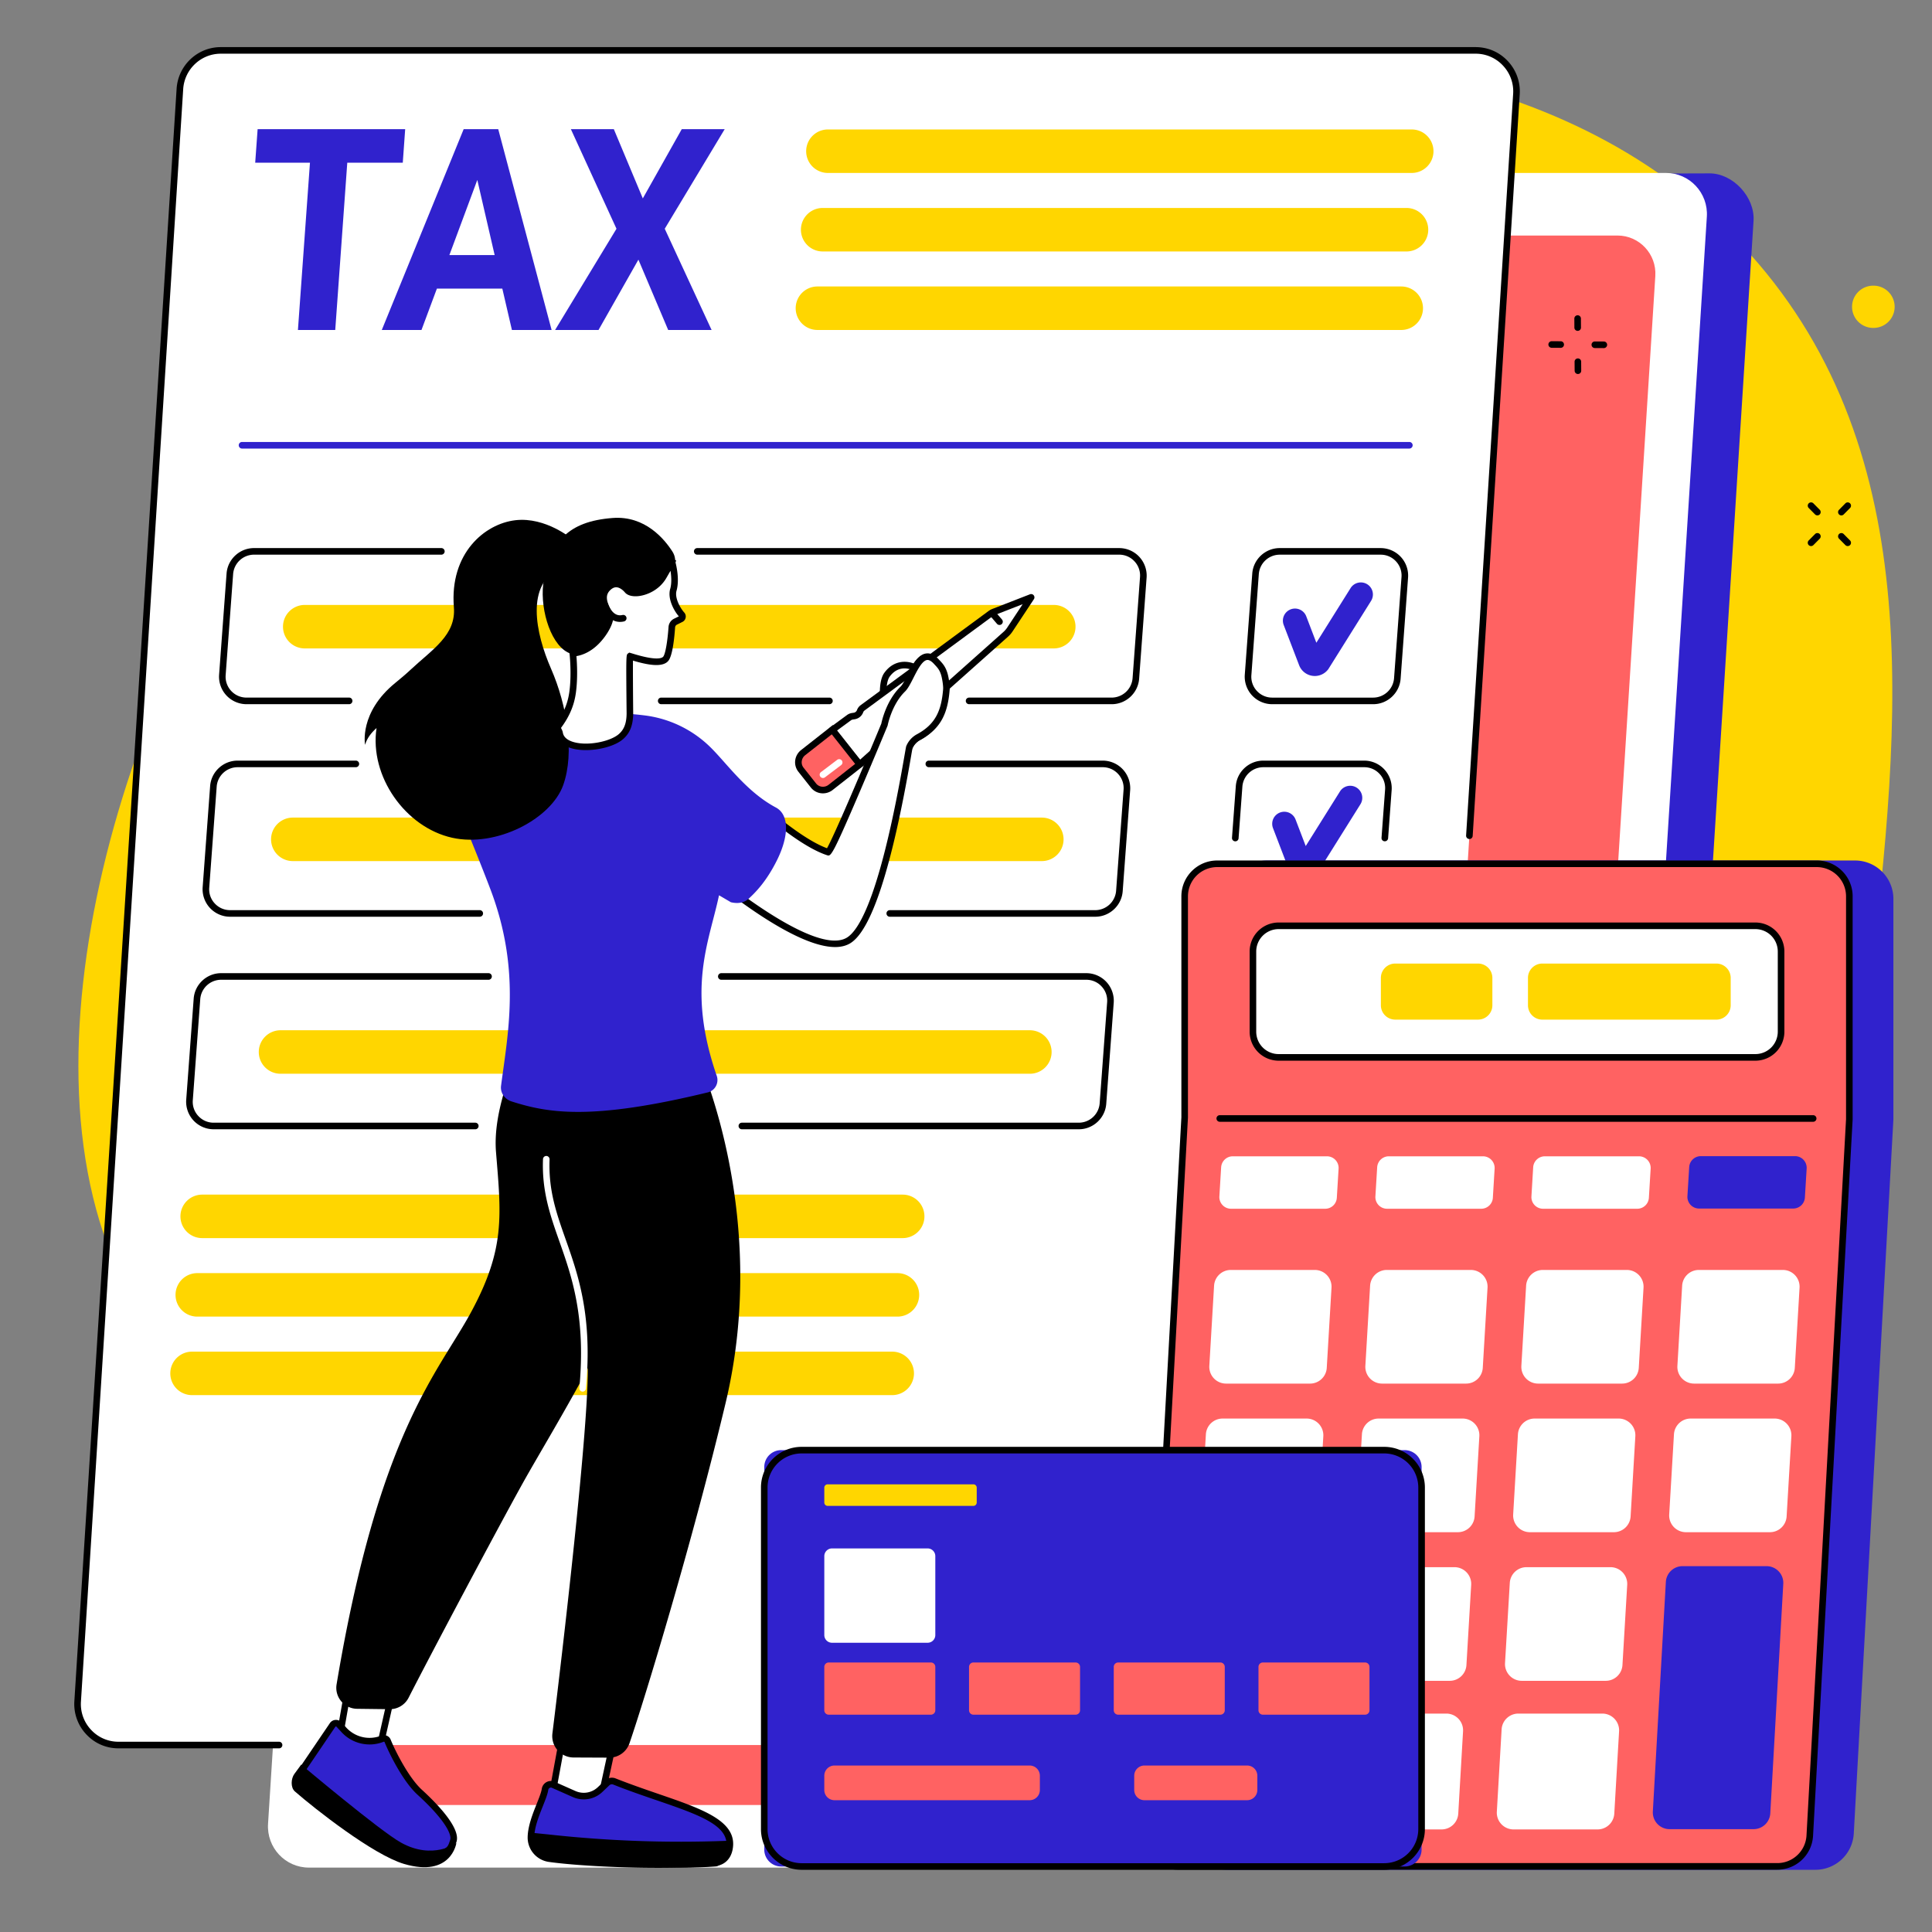 <svg xmlns="http://www.w3.org/2000/svg" width="500" viewBox="0 0 375 375" height="500" version="1.0"><rect x="0" y="0" width="375" height="375" fill="#808080" stroke="none"/><defs><clipPath id="a"><path d="M15 9.14h280V339H15Zm0 0"/></clipPath><clipPath id="b"><path d="M14 9.14h281V340H14Zm0 0"/></clipPath></defs><path fill="#ffd600" d="M223.645 10.012c-11.442-.016-115.848 1.57-172.899 87.36C20.38 143.031 0 217.702 29.77 258.39c8.789 12.015 13.398 9.37 60.386 37.808 64.5 39.04 64.2 49.09 90.899 58.02 34.761 11.629 86.12 11.605 124.593-16.946 43.653-32.402 50.106-86.238 56.57-140.164 6.348-52.918 12.774-106.535-20.976-146.023-34.988-40.941-91.226-41.031-117.597-41.074"/><path fill="#3022cd" d="m311.46 362.434-241.065-.774c-4.563 0-8.18-3.87-7.887-8.445l19.75-311.38c.265-4.179 3.715-7.437 7.887-7.437l241.68-.746c4.562 0 8.823 4.621 8.538 9.196l-19.75 311.379c-.265 4.18-4.984 8.207-9.152 8.207"/><path fill="#fff" d="M303.52 362.5H59.957c-4.586 0-8.223-3.89-7.93-8.492L71.88 41.047c.266-4.203 3.738-7.477 7.926-7.477h243.562c4.59 0 8.223 3.895 7.93 8.492l-19.852 312.961c-.265 4.204-3.734 7.477-7.925 7.477"/><path fill="#ff6262" d="M295.566 350.355H69.988c-4.246 0-7.613-3.601-7.343-7.863L81.03 52.641c.246-3.895 3.461-6.926 7.34-6.926h225.582c4.25 0 7.613 3.605 7.344 7.863L302.91 343.434c-.246 3.894-3.46 6.921-7.344 6.921"/><g clip-path="url(#a)"><path fill="#fff" d="M266.563 338.71H22.995c-4.582 0-8.215-3.89-7.926-8.491L34.922 17.258c.266-4.203 3.734-7.477 7.926-7.477H286.41c4.59 0 8.223 3.895 7.93 8.492l-19.852 312.961c-.265 4.207-3.734 7.477-7.925 7.477"/></g><g clip-path="url(#b)"><path d="M54.164 339.352H23c-2.39 0-4.61-.961-6.246-2.707a8.57 8.57 0 0 1-2.32-6.465L34.28 17.219c.29-4.528 4.051-8.074 8.567-8.074H286.41c2.39 0 4.61.96 6.25 2.707a8.578 8.578 0 0 1 2.317 6.46l-9.13 143.942a.637.637 0 0 1-.679.598.644.644 0 0 1-.598-.68l9.13-143.938a7.278 7.278 0 0 0-1.977-5.507 7.21 7.21 0 0 0-5.313-2.305H42.848c-3.844 0-7.043 3.02-7.29 6.875L15.712 330.262a7.27 7.27 0 0 0 1.976 5.504A7.203 7.203 0 0 0 23 338.07h31.164a.64.64 0 0 1 0 1.282"/></g><path fill="#3022cd" d="M273.555 87.066H46.945a.641.641 0 0 1 0-1.28h226.61c.351 0 .64.288.64.64 0 .351-.289.64-.64.64"/><path d="M248.383 107.664a4.076 4.076 0 0 0-4.047 3.758l-1.445 19.625a4.019 4.019 0 0 0 1.07 3.062 4.026 4.026 0 0 0 2.976 1.297h19.598a4.08 4.08 0 0 0 4.05-3.761l1.446-19.625a4.027 4.027 0 0 0-1.074-3.063 4.008 4.008 0 0 0-2.973-1.293Zm18.152 29.02h-19.598a5.365 5.365 0 0 1-3.914-1.704 5.366 5.366 0 0 1-1.41-4.027l1.45-19.625c.203-2.773 2.542-4.945 5.32-4.945h19.601c1.477 0 2.903.625 3.91 1.707a5.341 5.341 0 0 1 1.41 4.023l-1.445 19.625c-.207 2.774-2.543 4.946-5.324 4.946"/><path fill="#3022cd" d="M255.2 131.21a3.257 3.257 0 0 1-3.07-2.168l-2.966-7.737a2.346 2.346 0 0 1 1.352-3.028 2.341 2.341 0 0 1 3.027 1.352l1.96 5.125 6.645-10.606a2.347 2.347 0 0 1 3.235-.742 2.34 2.34 0 0 1 .738 3.23l-8.312 13.274-.098.117a3.245 3.245 0 0 1-2.512 1.184M253.137 170.684a3.11 3.11 0 0 1-.602-.059 3.244 3.244 0 0 1-2.469-2.113l-2.964-7.739a2.344 2.344 0 1 1 4.378-1.675l1.961 5.12 6.645-10.6a2.343 2.343 0 1 1 3.973 2.487l-8.313 13.274-.098.117a3.26 3.26 0 0 1-2.511 1.188"/><path d="M239.77 163.305c-.016 0-.032-.004-.047-.004a.644.644 0 0 1-.594-.684l.742-10.035c.203-2.773 2.543-4.945 5.324-4.945h19.602a5.344 5.344 0 0 1 5.32 5.73l-.687 9.336a.638.638 0 0 1-.684.59.63.63 0 0 1-.594-.68l.692-9.343a4.008 4.008 0 0 0-1.074-3.06 4.024 4.024 0 0 0-2.973-1.296h-19.602a4.08 4.08 0 0 0-4.05 3.762l-.739 10.039a.639.639 0 0 1-.636.59"/><path fill="#ffd600" d="M277.21 44.89a4.223 4.223 0 0 1-4.214 3.919H159.68a4.224 4.224 0 0 1-4.211-4.524c.16-2.21 2-3.918 4.21-3.918h113.317a4.222 4.222 0 0 1 4.215 4.524M276.191 60.133a4.216 4.216 0 0 1-4.21 3.914H158.663a4.22 4.22 0 1 1 0-8.442H271.98a4.222 4.222 0 0 1 4.211 4.528M278.227 29.652a4.226 4.226 0 0 1-4.215 3.918H160.695a4.216 4.216 0 0 1-4.207-4.523 4.219 4.219 0 0 1 4.207-3.918h113.317a4.224 4.224 0 0 1 4.215 4.523M179.422 236.395a4.223 4.223 0 0 1-4.211 3.921H39.309a4.221 4.221 0 1 1 0-8.441H175.21a4.22 4.22 0 0 1 4.21 4.52M178.402 251.633a4.217 4.217 0 0 1-4.207 3.922H38.293a4.22 4.22 0 0 1-4.211-4.524 4.22 4.22 0 0 1 4.211-3.918h135.902a4.215 4.215 0 0 1 4.207 4.52M177.39 266.875a4.225 4.225 0 0 1-4.21 3.918H37.277a4.22 4.22 0 0 1-4.21-4.523 4.22 4.22 0 0 1 4.21-3.918H173.18a4.221 4.221 0 0 1 4.21 4.523"/><path d="M215.781 136.684h-27.68a.639.639 0 0 1-.64-.641c0-.356.285-.64.64-.64h27.68a4.082 4.082 0 0 0 4.051-3.758l1.445-19.63a4.018 4.018 0 0 0-1.074-3.058 4.018 4.018 0 0 0-2.973-1.297h-81.894a.638.638 0 0 1 0-1.277h81.894c1.477 0 2.903.617 3.91 1.703a5.363 5.363 0 0 1 1.415 4.027l-1.45 19.625c-.203 2.774-2.542 4.946-5.324 4.946M160.992 136.684h-32.648a.641.641 0 0 1-.64-.641.64.64 0 0 1 .64-.637h32.648a.64.64 0 0 1 .64.637c0 .355-.288.64-.64.64M67.77 136.684H47.852a5.369 5.369 0 0 1-3.914-1.707 5.357 5.357 0 0 1-1.41-4.024l1.449-19.629c.203-2.77 2.543-4.941 5.32-4.941h36.371a.638.638 0 1 1 0 1.277H49.297a4.076 4.076 0 0 0-4.047 3.762l-1.45 19.625a4.047 4.047 0 0 0 1.075 3.062 4.037 4.037 0 0 0 2.977 1.293H67.77c.351 0 .636.286.636.641 0 .355-.285.64-.636.64"/><path fill="#ffd600" d="M208.746 121.941a4.222 4.222 0 0 1-4.21 3.918H59.155a4.224 4.224 0 0 1-4.215-4.523c.16-2.211 2-3.918 4.215-3.918h145.38a4.22 4.22 0 0 1 4.21 4.523"/><path d="M212.59 177.938h-39.887a.638.638 0 0 1 0-1.277h39.887a4.076 4.076 0 0 0 4.047-3.763l1.449-19.625a4.027 4.027 0 0 0-1.074-3.062 4.018 4.018 0 0 0-2.973-1.297h-33.75a.64.64 0 0 1-.64-.637c0-.355.288-.64.64-.64h33.75c1.477 0 2.902.62 3.91 1.707a5.375 5.375 0 0 1 1.414 4.023l-1.449 19.625c-.207 2.774-2.543 4.946-5.324 4.946M93.121 177.938h-48.46a5.35 5.35 0 0 1-3.911-1.704 5.353 5.353 0 0 1-1.414-4.027l1.45-19.625c.202-2.773 2.542-4.945 5.323-4.945H69.07c.352 0 .64.285.64.64a.64.64 0 0 1-.64.637H46.11a4.077 4.077 0 0 0-4.051 3.762L40.613 172.3a4.005 4.005 0 0 0 1.07 3.058c.778.84 1.837 1.301 2.977 1.301h48.461a.638.638 0 0 1 0 1.278"/><path fill="#ffd600" d="M206.426 163.219a4.22 4.22 0 0 1-4.211 3.918H56.835a4.221 4.221 0 1 1 0-8.442h145.38a4.22 4.22 0 0 1 4.21 4.524"/><path d="M209.398 219.191h-65.402a.638.638 0 1 1 0-1.277h65.402a4.076 4.076 0 0 0 4.047-3.762l1.45-19.625a4.013 4.013 0 0 0-1.075-3.058 4.003 4.003 0 0 0-2.972-1.297h-70.864a.641.641 0 0 1 0-1.281h70.864c1.476 0 2.902.62 3.91 1.707a5.375 5.375 0 0 1 1.414 4.023l-1.45 19.625c-.206 2.774-2.542 4.945-5.324 4.945M92.254 219.191H41.469a5.35 5.35 0 0 1-3.91-1.703 5.353 5.353 0 0 1-1.414-4.027l1.449-19.625c.203-2.774 2.543-4.945 5.324-4.945h51.941a.641.641 0 0 1 0 1.28H42.918a4.074 4.074 0 0 0-4.05 3.759l-1.446 19.625a4.007 4.007 0 0 0 1.074 3.062 4.011 4.011 0 0 0 2.973 1.297h50.785a.638.638 0 0 1 0 1.277"/><path fill="#ffd600" d="M204.105 204.496a4.216 4.216 0 0 1-4.207 3.918H54.516a4.221 4.221 0 1 1 0-8.441h145.382a4.218 4.218 0 0 1 4.207 4.523"/><path fill="#3022cd" d="m140.66 25.074-11.633 19.328 9.094 19.649h-8.426l-5.78-13.653-7.743 13.653h-8.43l11.918-19.649-8.851-19.328h8.336l5.625 13.438 7.558-13.438h8.332M87.223 49.512h8.789l-3.367-14.586Zm9.484-24.438 10.36 38.977h-7.704L97.5 56.02H84.8l-2.991 8.03h-7.704l15.891-38.976h6.711M78.645 25.074l-.465 6.504H67.406L65.07 64.051h-7.242l2.336-32.473H49.535l.469-6.504h28.64M360.047 167.02H245.953a7.457 7.457 0 0 0-7.457 7.46v42.329c0 .136-.008.277-.012.414l-7.636 137.832a7.457 7.457 0 0 0 7.445 7.87h114.074a7.46 7.46 0 0 0 7.45-7.046l7.68-138.426c.007-.137.01-.273.01-.414V174.48a7.46 7.46 0 0 0-7.46-7.46"/><path fill="#ff6262" d="M352.645 167.656H236.262a6.317 6.317 0 0 0-6.317 6.32v42.926l-7.644 138.7a6.32 6.32 0 0 0 6.308 6.664h116.368a6.306 6.306 0 0 0 6.3-5.965l7.684-139.024v-43.3a6.317 6.317 0 0 0-6.316-6.32"/><path d="M236.258 168.3a5.682 5.682 0 0 0-5.676 5.673v42.933l-7.64 138.73a5.63 5.63 0 0 0 1.542 4.216 5.628 5.628 0 0 0 4.125 1.773h116.364c3.015 0 5.5-2.355 5.668-5.363l7.675-139.02v-43.27a5.68 5.68 0 0 0-5.675-5.671Zm108.715 194.606H228.609a6.902 6.902 0 0 1-5.054-2.176 6.901 6.901 0 0 1-1.89-5.164l7.64-138.695v-42.898c0-3.832 3.117-6.953 6.953-6.953H352.64c3.836 0 6.957 3.12 6.957 6.953v43.304l-7.684 139.055a6.954 6.954 0 0 1-6.941 6.574"/><path d="M351.957 217.738H236.734a.641.641 0 0 1 0-1.281h115.223a.641.641 0 0 1 0 1.281"/><path fill="#fff" d="M248.18 179.7h92.543a4.983 4.983 0 0 1 4.984 4.984v15.566a4.986 4.986 0 0 1-4.984 4.988H248.18a4.99 4.99 0 0 1-4.989-4.988v-15.566a4.986 4.986 0 0 1 4.989-4.985"/><path d="M248.18 180.34a4.35 4.35 0 0 0-4.348 4.344v15.566a4.351 4.351 0 0 0 4.348 4.348h92.539a4.351 4.351 0 0 0 4.347-4.348v-15.566a4.35 4.35 0 0 0-4.347-4.344Zm92.539 25.539h-92.54a5.63 5.63 0 0 1-5.624-5.629v-15.566a5.629 5.629 0 0 1 5.625-5.625h92.539a5.632 5.632 0 0 1 5.629 5.625v15.566a5.633 5.633 0 0 1-5.63 5.629"/><path fill="#ffd600" d="M299.363 187.027h33.778a2.784 2.784 0 0 1 2.785 2.786v5.312a2.787 2.787 0 0 1-2.785 2.785h-33.778a2.787 2.787 0 0 1-2.785-2.785v-5.313a2.784 2.784 0 0 1 2.785-2.785M270.813 187.027h16.07a2.784 2.784 0 0 1 2.785 2.786v5.312a2.783 2.783 0 0 1-2.785 2.781h-16.07a2.786 2.786 0 0 1-2.786-2.781v-5.313c0-1.539 1.25-2.785 2.786-2.785"/><path fill="#fff" d="m284.633 323.188.922-15.56a3.248 3.248 0 0 0-3.243-3.44h-16.304a3.245 3.245 0 0 0-3.242 3.054l-.926 15.559a3.252 3.252 0 0 0 3.246 3.445h16.305a3.249 3.249 0 0 0 3.242-3.058M314.918 323.188l.922-15.56a3.25 3.25 0 0 0-3.242-3.44h-16.309a3.242 3.242 0 0 0-3.238 3.054l-.926 15.559a3.252 3.252 0 0 0 3.246 3.445h16.305a3.251 3.251 0 0 0 3.242-3.058M283.047 352.031l.93-15.984a3.253 3.253 0 0 0-3.243-3.442h-16.308a3.25 3.25 0 0 0-3.242 3.063l-.93 15.984a3.25 3.25 0 0 0 3.242 3.438h16.305a3.25 3.25 0 0 0 3.246-3.059M313.332 352.031l.93-15.984a3.256 3.256 0 0 0-3.246-3.442H294.71a3.253 3.253 0 0 0-3.246 3.063l-.93 15.984a3.252 3.252 0 0 0 3.246 3.438h16.305a3.25 3.25 0 0 0 3.246-3.059M255.934 294.344l.921-15.563a3.248 3.248 0 0 0-3.242-3.441h-16.308a3.251 3.251 0 0 0-3.243 3.058l-.921 15.559a3.25 3.25 0 0 0 3.242 3.441h16.308c1.72 0 3.141-1.34 3.243-3.054M286.219 294.344l.922-15.563a3.25 3.25 0 0 0-3.243-3.441H267.59a3.249 3.249 0 0 0-3.242 3.058l-.922 15.559a3.248 3.248 0 0 0 3.242 3.441h16.305a3.249 3.249 0 0 0 3.246-3.054M316.5 294.344l.918-15.559a3.247 3.247 0 0 0-3.242-3.445H297.87a3.251 3.251 0 0 0-3.242 3.058l-.922 15.559a3.248 3.248 0 0 0 3.242 3.441h16.305a3.249 3.249 0 0 0 3.246-3.054M346.781 294.344l.922-15.559a3.25 3.25 0 0 0-3.242-3.445h-16.305a3.251 3.251 0 0 0-3.242 3.058l-.922 15.559a3.246 3.246 0 0 0 3.242 3.441h16.305c1.723 0 3.14-1.34 3.242-3.054M257.523 265.496l.922-15.558a3.251 3.251 0 0 0-3.246-3.442h-16.304a3.249 3.249 0 0 0-3.243 3.059l-.922 15.558a3.25 3.25 0 0 0 3.243 3.442h16.308c1.719 0 3.14-1.34 3.242-3.059M287.805 265.496l.925-15.558a3.25 3.25 0 0 0-3.242-3.442H269.18a3.248 3.248 0 0 0-3.243 3.055l-.921 15.562a3.25 3.25 0 0 0 3.242 3.442h16.305a3.243 3.243 0 0 0 3.242-3.059M318.086 265.496l.922-15.558a3.246 3.246 0 0 0-3.242-3.442H299.46a3.249 3.249 0 0 0-3.242 3.059l-.922 15.558a3.25 3.25 0 0 0 3.242 3.442h16.305a3.243 3.243 0 0 0 3.242-3.059M348.371 265.496l.922-15.558a3.248 3.248 0 0 0-3.242-3.442h-16.309a3.245 3.245 0 0 0-3.238 3.059l-.922 15.558a3.246 3.246 0 0 0 3.242 3.442h16.305a3.243 3.243 0 0 0 3.242-3.059M254.352 323.188l.921-15.56a3.251 3.251 0 0 0-3.246-3.44h-16.304a3.248 3.248 0 0 0-3.243 3.054l-.921 15.559a3.251 3.251 0 0 0 3.242 3.445h16.308a3.251 3.251 0 0 0 3.243-3.058M252.766 352.031l.93-15.984a3.256 3.256 0 0 0-3.247-3.442h-16.304a3.253 3.253 0 0 0-3.247 3.063l-.925 15.984a3.25 3.25 0 0 0 3.242 3.438h16.305a3.25 3.25 0 0 0 3.246-3.059"/><path fill="#3022cd" d="m343.613 351.973 2.52-44.551a3.25 3.25 0 0 0-3.242-3.434h-16.309a3.25 3.25 0 0 0-3.242 3.067l-2.524 44.55a3.251 3.251 0 0 0 3.247 3.434h16.304a3.253 3.253 0 0 0 3.246-3.066"/><path fill="#fff" d="m237.023 226.566-.343 5.649a2.265 2.265 0 0 0 2.261 2.402h18.278a2.26 2.26 0 0 0 2.258-2.125l.343-5.652a2.262 2.262 0 0 0-2.257-2.403h-18.278c-1.2 0-2.187.934-2.262 2.13M267.309 226.566l-.344 5.649a2.264 2.264 0 0 0 2.258 2.402H287.5c1.2 0 2.191-.93 2.262-2.125l.343-5.652a2.267 2.267 0 0 0-2.261-2.403h-18.278a2.263 2.263 0 0 0-2.257 2.13M297.59 226.563l-.34 5.652a2.26 2.26 0 0 0 2.258 2.402h18.277c1.2 0 2.188-.93 2.262-2.125l.344-5.652a2.267 2.267 0 0 0-2.262-2.403h-18.277a2.27 2.27 0 0 0-2.262 2.125"/><path fill="#3022cd" d="m327.871 226.531-.344 5.645a2.268 2.268 0 0 0 2.266 2.402h18.273a2.27 2.27 0 0 0 2.262-2.129l.344-5.644a2.264 2.264 0 0 0-2.262-2.399h-18.273c-1.203 0-2.192.93-2.266 2.125M272.645 362.285h-121.02a3.282 3.282 0 0 1-3.281-3.285v-74.242a3.285 3.285 0 0 1 3.281-3.29h121.02a3.288 3.288 0 0 1 3.285 3.29V359a3.285 3.285 0 0 1-3.285 3.285"/><path d="M155.602 282.11a6.63 6.63 0 0 0-6.622 6.62v66.297c0 3.653 2.973 6.618 6.622 6.618h113.07a6.62 6.62 0 0 0 6.617-6.618V288.73a6.623 6.623 0 0 0-6.617-6.62Zm113.07 80.816h-113.07c-4.36 0-7.899-3.543-7.899-7.899V288.73c0-4.355 3.54-7.898 7.899-7.898h113.07c4.355 0 7.898 3.543 7.898 7.898v66.297c0 4.356-3.543 7.899-7.898 7.899"/><path fill="#fff" d="M180.047 318.86h-18.55a1.5 1.5 0 0 1-1.5-1.497v-15.316a1.5 1.5 0 0 1 1.5-1.5h18.55c.828 0 1.496.672 1.496 1.5v15.316c0 .825-.668 1.496-1.496 1.496"/><path fill="#ff6262" d="M242.063 349.418h-19.926a1.985 1.985 0 0 1-1.985-1.984v-2.762c0-1.098.891-1.985 1.985-1.985h19.925c1.098 0 1.985.887 1.985 1.985v2.762a1.982 1.982 0 0 1-1.984 1.984M199.852 349.418H161.98a1.982 1.982 0 0 1-1.984-1.984v-2.762c0-1.098.887-1.985 1.984-1.985h37.872c1.097 0 1.984.887 1.984 1.985v2.762a1.982 1.982 0 0 1-1.984 1.984"/><path fill="#ffd600" d="M188.934 292.293h-28.286a.654.654 0 0 1-.652-.652v-2.883c0-.36.293-.653.652-.653h28.286a.65.65 0 0 1 .648.653v2.883a.65.65 0 0 1-.648.652"/><path fill="#ff6262" d="M180.688 332.82h-19.833a.856.856 0 0 1-.859-.855v-8.418a.86.86 0 0 1 .86-.86h19.832c.472 0 .855.387.855.86v8.418a.855.855 0 0 1-.856.855M208.777 332.82h-19.836a.852.852 0 0 1-.851-.855v-8.418c0-.473.379-.86.851-.86h19.836c.473 0 .86.387.86.86v8.418a.859.859 0 0 1-.86.855M236.871 332.82h-19.836a.855.855 0 0 1-.855-.855v-8.418c0-.473.382-.86.855-.86h19.836c.473 0 .856.387.856.86v8.418a.855.855 0 0 1-.856.855M264.96 332.82h-19.835a.855.855 0 0 1-.855-.855v-8.418c0-.473.382-.86.855-.86h19.836c.473 0 .855.387.855.86v8.418a.855.855 0 0 1-.855.855"/><path fill="#fff" d="m68.125 324.625-2.68 15.223 7.914.93 3.227-14.298-8.461-1.855"/><path d="m66.191 339.293 6.672.781 2.957-13.105-7.183-1.578Zm7.168 2.125c-.023 0-.05-.004-.074-.004l-7.914-.93a.641.641 0 0 1-.555-.746l2.676-15.226a.638.638 0 0 1 .77-.512l8.465 1.86a.639.639 0 0 1 .484.766l-3.227 14.292a.643.643 0 0 1-.625.5"/><path fill="#3022cd" d="M74.219 337.48a6.705 6.705 0 0 1-7.434-1.68l-.996-1.077a.787.787 0 0 0-1.23.09l-5.579 8.226c-1 1.344-.855 3.387.352 4.559 1.578 1.527 3.973 3.593 6.879 5.246 5.48 3.117 10.21 9.758 15.82 8.152 5.606-1.61 5.313-1.875 5.946-3.644.636-1.774-2.047-5.41-6.512-9.48-2.73-2.49-5.38-7.864-6.223-9.958a.784.784 0 0 0-1.023-.434"/><path d="M65.21 335.11h-.01a.16.16 0 0 0-.114.062l-5.578 8.223c-.836 1.128-.707 2.796.27 3.746 1.488 1.441 3.867 3.507 6.75 5.148 1.773 1.008 3.464 2.371 5.1 3.691 3.45 2.782 6.704 5.407 10.224 4.399 4.89-1.399 4.98-1.652 5.398-2.883.04-.113.082-.23.125-.363.375-1.043-1.063-3.973-6.344-8.785-2.949-2.692-5.664-8.407-6.379-10.196a.15.15 0 0 0-.195-.078c-2.812 1.133-6.086.39-8.144-1.84l-.993-1.078a.142.142 0 0 0-.11-.047Zm15.087 26.769c-3.39.004-6.473-2.488-9.473-4.906-1.594-1.286-3.246-2.614-4.93-3.575-3-1.707-5.468-3.843-7.007-5.34-1.422-1.378-1.61-3.804-.418-5.402l5.562-8.199c.242-.363.637-.59 1.074-.621a1.41 1.41 0 0 1 1.157.453l.992 1.082a6.107 6.107 0 0 0 6.726 1.516c.356-.145.743-.14 1.09.008.352.148.625.425.766.78.871 2.165 3.492 7.384 6.059 9.723 2.906 2.653 7.64 7.5 6.687 10.168a6.18 6.18 0 0 0-.121.344c-.621 1.82-1.098 2.223-6.254 3.7a6.833 6.833 0 0 1-1.91.269"/><path d="M88.578 357.746s-4.562 3.352-10.762-.105c-4.129-2.301-19.351-15.13-19.351-15.13l-1.324 1.801c-.668.91-.766 2.649.09 3.399 3.863 3.379 15.203 12.3 21.175 14.07 9.184 2.719 10.172-4.035 10.172-4.035"/><path fill="#fff" d="m110.98 327.73-3.878 21.028 8.714 4.344 4.942-22.875-9.778-2.497"/><path d="m107.816 348.398 7.547 3.766L120 330.695l-8.516-2.175Zm8 5.344a.68.68 0 0 1-.289-.066l-8.71-4.348a.634.634 0 0 1-.344-.687l3.879-21.028a.636.636 0 0 1 .785-.5l9.777 2.496c.332.082.54.418.469.754l-4.942 22.875a.647.647 0 0 1-.625.504"/><path fill="#3022cd" d="M105.793 347.305c-.309 2.011-2.656 5.918-2.734 9.27-.051 2.105 1.5 3.898 3.57 4.19 5.86.829 21.008 1.645 32.36.75.777-.062 2.156-.613 2.562-2.558 1.363-6.531-9.942-8.273-22.297-13.172a1.33 1.33 0 0 0-1.414.274l-1.352 1.285a4.621 4.621 0 0 1-5.054.879l-4.051-1.797a1.143 1.143 0 0 0-1.59.879"/><path d="M106.422 347.402c-.129.848-.559 1.926-1.055 3.172-.762 1.91-1.625 4.07-1.672 6.016a3.508 3.508 0 0 0 3.024 3.543c6.101.863 21.082 1.625 32.219.742.265-.02 1.605-.219 1.988-2.05.93-4.446-5.13-6.528-13.516-9.41-2.695-.923-5.484-1.88-8.39-3.036a.71.71 0 0 0-.739.14l-1.351 1.29a5.247 5.247 0 0 1-5.754.996l-4.051-1.793a.471.471 0 0 0-.441.02.51.51 0 0 0-.262.37Zm21.281 15.145c-8.504 0-16.941-.55-21.164-1.149a4.78 4.78 0 0 1-4.121-4.84c.05-2.171 1-4.546 1.762-6.456.449-1.125.87-2.188.98-2.891a1.785 1.785 0 0 1 2.485-1.371l4.05 1.797c1.473.652 3.18.36 4.352-.754l1.355-1.29a1.978 1.978 0 0 1 2.09-.402c2.88 1.141 5.653 2.094 8.332 3.016 8.668 2.977 15.512 5.328 14.356 10.879-.442 2.113-1.97 2.973-3.14 3.066-3.528.278-7.438.395-11.337.395"/><path d="M102.805 355.695s-.012.34-.016.504c-.05 2.106 1.5 3.899 3.574 4.192 5.86.832 21.246 2.777 32.598 1.879.773-.063 2.184-1.368 2.59-3.313.125-.598.066-1.676.066-1.676l-.804.031c-11.465.43-22.946.012-34.352-1.246l-3.656-.37M99.32 206.613c.25 1.16-3.683 9.168-3.043 17.035 1.008 12.332 1.801 18.735-4.816 30.989-6.379 11.816-17.898 23.105-26.129 72.293-.414 2.465 1.477 4.715 3.973 4.746l6.32.078a4.085 4.085 0 0 0 3.688-2.234c4.156-8.165 16.992-32.325 22.011-41.383 5.899-10.645 22.7-37.27 23.68-50.032.922-12.027.074-29.226-.024-31.156a.2.2 0 0 0-.19-.187l-25.47-.149"/><path d="M134.824 203.75s14.965 31.137 6 68.633c-6.48 27.125-15.68 57.355-18.637 65.969a4.152 4.152 0 0 1-3.953 2.808l-6.902-.031a4.155 4.155 0 0 1-4.11-4.668c1.778-14.32 7.247-60.676 6.848-71.883-.66-18.473-6.09-24.937-7.035-37.937-1.027-14.164 2.91-22.63 2.91-22.63l24.88-.261"/><path fill="#fff" d="M113.09 270.113c-.02 0-.04 0-.063-.004a.637.637 0 0 1-.574-.695c1.277-13.84-1.46-21.605-3.875-28.453-1.762-5-3.43-9.727-3.183-15.973a.64.64 0 0 1 .664-.617.647.647 0 0 1 .613.668c-.234 6 1.316 10.402 3.113 15.496 2.457 6.973 5.246 14.88 3.942 28.996a.643.643 0 0 1-.637.582M170.531 143.262c.696-1.36 1.031-2.215 1.14-2.606 0 0 .263-.476.188-1.11-.222-1.956-1.039-6.76.325-8.608 2.285-3.098 5.402-1.348 5.402-1.348s1.434-2.887 3.266-1.797c1.406.832 2.777 2.66 2.535 5.5-.328 3.871-.985 7.57-5.094 9.785a3.962 3.962 0 0 0-1.785 1.95l-5.977-1.766"/><path d="m171.441 142.867 4.735 1.395a4.66 4.66 0 0 1 1.816-1.75c3.844-2.07 4.446-5.567 4.758-9.274.27-3.16-1.637-4.547-2.227-4.898-.261-.156-.503-.195-.765-.117-.746.218-1.418 1.293-1.598 1.648a.644.644 0 0 1-.383.332.637.637 0 0 1-.5-.055c-.109-.058-2.668-1.421-4.578 1.168-1.058 1.438-.543 5.465-.297 7.399l.094.758a2.672 2.672 0 0 1-.226 1.414c-.079.27-.293.875-.829 1.98Zm5.067 2.801a.574.574 0 0 1-.18-.027l-5.98-1.766a.64.64 0 0 1-.407-.36.644.644 0 0 1 .02-.542c.648-1.27.992-2.118 1.098-2.493a.434.434 0 0 1 .054-.132c-.004 0 .157-.32.114-.727l-.094-.742c-.309-2.422-.824-6.469.539-8.32 1.797-2.442 4.226-2.32 5.652-1.79.387-.593 1.102-1.484 2.07-1.769.598-.18 1.215-.098 1.786.242.75.445 3.175 2.203 2.843 6.106-.328 3.906-1.02 7.922-5.425 10.289a3.363 3.363 0 0 0-1.5 1.64.637.637 0 0 1-.59.391"/><path fill="#fff" d="m166.836 148.395-5.383-6.645 3.34-2.453c.184-.137.394-.227.621-.262l.406-.066a1.449 1.449 0 0 0 1.121-.926c.098-.262.27-.492.496-.66l24.793-18.25c.208-.149.43-.27.665-.363l7.25-2.82-4.122 6.237a4.58 4.58 0 0 1-.796.918l-22.934 20.43a1.46 1.46 0 0 1-.691.34l-.067.012a1.44 1.44 0 0 0-1.078.906l-.09.238a1.45 1.45 0 0 1-.39.567l-3.141 2.797"/><path d="m162.371 141.867 4.543 5.606 2.64-2.356a.83.83 0 0 0 .216-.312l.09-.239a2.087 2.087 0 0 1 1.558-1.308l.066-.012a.84.84 0 0 0 .383-.187l22.934-20.43c.262-.234.496-.504.687-.797l3.012-4.559-5.375 2.094c-.184.07-.355.164-.516.281l-24.789 18.25a.767.767 0 0 0-.277.364 2.09 2.09 0 0 1-1.617 1.34l-.41.062a.886.886 0 0 0-.348.149Zm4.465 7.168c-.016 0-.035-.004-.05-.004a.63.63 0 0 1-.446-.234l-5.383-6.645a.64.64 0 0 1-.137-.484.635.635 0 0 1 .254-.438l3.34-2.449c.266-.195.574-.324.895-.379l.41-.062a.8.8 0 0 0 .62-.516c.141-.383.391-.715.724-.957l24.789-18.25c.25-.183.523-.332.812-.445l7.25-2.82a.633.633 0 0 1 .727.195.64.64 0 0 1 .039.754l-4.125 6.234a5.259 5.259 0 0 1-.903 1.047l-22.933 20.43c-.281.25-.63.422-.996.492l-.067.012a.799.799 0 0 0-.601.504l-.09.234a2.148 2.148 0 0 1-.559.82l-3.144 2.801a.654.654 0 0 1-.426.16"/><path d="M194.004 121.305a.647.647 0 0 1-.488-.22l-1.434-1.67a.63.63 0 0 1 .066-.9.635.635 0 0 1 .903.067l1.437 1.668c.227.27.2.672-.07.902a.647.647 0 0 1-.414.153"/><path fill="#ff6262" d="m155.895 146.082 5.656-4.445 5.336 6.75-5.664 4.441c-1.036.817-2.524.656-3.325-.355l-2.437-3.086c-.8-1.012-.606-2.489.434-3.305"/><path d="M156.285 146.586a1.74 1.74 0 0 0-.664 1.18c-.055.441.066.879.34 1.226l2.441 3.082c.578.735 1.668.848 2.426.254l5.156-4.05-4.539-5.743Zm3.445 7.402a2.956 2.956 0 0 1-2.332-1.117l-2.441-3.086a2.952 2.952 0 0 1-.61-2.172 3.042 3.042 0 0 1 1.15-2.035l6.16-4.84 6.128 7.754-6.164 4.84a3.056 3.056 0 0 1-1.89.656"/><path fill="#fff" d="M159.738 151.008a.637.637 0 0 1-.383-1.148l3.141-2.376a.645.645 0 0 1 .899.125.637.637 0 0 1-.13.895l-3.14 2.375a.64.64 0 0 1-.387.129"/><path fill="#fff" d="M171.672 140.656s.789-4.199 3.547-6.898c1.695-1.649 3.27-8.817 6.488-5.38.691.743 1.18 1.2 1.563 2.395.21.653.492 2.282.421 3.079-.328 3.875-1.293 7.02-5.41 9.23a3.946 3.946 0 0 0-1.773 1.945c-.223.536-4.992 33.524-11.852 37.543-7.8 4.57-31.82-17.18-31.82-17.18l10.016-13.23s10.964 10.965 17.878 13.23c.614.204 10.942-24.734 10.942-24.734"/><path d="M133.703 165.305c6.926 6.191 24.688 20.191 30.629 16.715 2.613-1.532 6.684-8.922 11.242-35.434.27-1.543.293-1.68.348-1.805a4.58 4.58 0 0 1 2.055-2.261c3.785-2.032 4.75-4.844 5.082-8.723.054-.684-.204-2.223-.399-2.828-.312-.977-.68-1.364-1.281-2.004l-.137-.149c-.496-.527-.937-.765-1.308-.71-.946.132-1.887 1.984-2.641 3.472-.543 1.07-1.055 2.082-1.625 2.64-2.586 2.524-3.36 6.516-3.367 6.555l-.04.13c-.023.058-2.613 6.304-5.241 12.449-5.543 12.949-5.743 12.89-6.489 12.644-6.191-2.027-15.32-10.64-17.61-12.871Zm28.387 18.515c-9.735 0-28.79-17.144-29.68-17.957l-.433-.39 10.808-14.286.52.52c.105.106 10.504 10.453 17.215 12.934 1.304-2.23 7.023-15.684 10.539-24.172.117-.586 1.004-4.524 3.714-7.168.422-.406.907-1.367 1.38-2.297.98-1.938 1.995-3.938 3.6-4.164.813-.117 1.626.254 2.423 1.105l.137.145c.648.691 1.164 1.234 1.562 2.488.238.73.531 2.45.453 3.328-.351 4.184-1.465 7.446-5.746 9.739a3.324 3.324 0 0 0-1.469 1.593 82.26 82.26 0 0 0-.277 1.563c-3.727 21.676-7.715 33.894-11.86 36.32-.816.48-1.792.7-2.886.7"/><path fill="#3022cd" d="M150.602 156.738c-5.813-3.105-9.606-8.703-12.848-11.836a22.063 22.063 0 0 0-12.524-6.027c-10.187-1.305-23.035-.02-29.476 4.23-8.113 5.356-6.918 13.973-5.211 17.868.879 1.996 4.203 10.351 5.07 12.785 5.39 15.101 2.957 26.937 1.64 36.988-.183 1.387.724 2.621 2.056 3.047 7.043 2.242 15.402 3.75 38.078-1.762 1.406-.344 2.207-1.832 1.734-3.203-5.875-17.043-1.523-25.805.441-35.055l2.305 1.352c1.32.305 2.512.156 3.453-.695 1.676-1.52 3.61-3.703 5.453-7.383 2.442-4.875 2.391-8.942-.171-10.309"/><path d="M130.895 109.852c.3-.922.167-1.926-.352-2.75-1.527-2.41-5.3-7.036-11.602-6.563-8.882.664-11.964 4.793-13.355 11.875-.98 4.973 1.023 12.34 4.578 14.195 5.125 2.68 9.484-.691 9.484-.691l10.758-14.555.489-1.511"/><path d="m108.781 110.203 2.23-5.601s-5.07-4.301-10.956-3.63c-5.996.688-12.801 6.442-11.957 16.883.441 5.43-4.13 8.137-8.457 12.184-.93.871-1.907 1.684-2.891 2.488-7.117 5.79-5.887 12.043-5.887 12.043.348-1.261 1.203-2.351 2.223-3.261-1.402 9.347 5.586 19.27 14.672 21.296 8.597 1.918 19.215-3.656 21.555-10.203 2.269-6.351.722-15.562-2.34-22.57-3.067-7.004-4.989-16.41 1.808-19.629"/><path fill="#fff" d="M130.45 109.16s.898 3.074.25 5.32c-.485 1.68.78 3.907 1.628 4.825a.535.535 0 0 1-.148.832l-1.086.539c-.403.21-.664.613-.696 1.066-.109 1.57-.453 5.203-1.152 6.098-1.148 1.469-5.953-.156-6.988-.473-.106-.031.008 11.176.008 11.176-.036 2.02-.543 3.394-1.75 4.441-2.696 2.332-11.258 3.18-11.907-.703-.09-.535-.59-.898-.27-1.336 1.231-1.664 2.388-3.652 2.79-6.457.523-3.633.055-7.707.055-7.707s2.203.051 4.468-2.16c1.961-1.914 3.141-4.52 2.657-5.363-1.102-1.938-1.82-3.801-.227-5.254 1.52-1.387 3.004-.266 3.703.57.961 1.153 5.192.45 7.008-2.726 1.82-3.172 1.656-2.688 1.656-2.688"/><path d="M108.89 141.281c.02.051.055.121.083.176.097.188.218.426.27.723.128.785.714 1.367 1.737 1.738 2.793 1.008 7.426.047 9.118-1.418 1.039-.898 1.496-2.086 1.527-3.969-.113-11.402-.102-11.41.25-11.676l.258-.19.562.167c4.735 1.477 5.805.922 6.047.613.403-.515.82-2.879 1.02-5.746a1.934 1.934 0 0 1 1.035-1.59l.965-.476c-.973-1.117-2.223-3.445-1.676-5.328.32-1.121.219-2.493.059-3.508-.208.348-.465.797-.797 1.371-1.36 2.375-3.832 3.394-5.536 3.547-1.144.097-2.042-.16-2.519-.73-.184-.22-.84-.938-1.61-.993-.394-.027-.785.133-1.171.488-1.051.954-.953 2.165.355 4.461.742 1.301-.863 4.278-2.77 6.137-1.66 1.625-3.308 2.125-4.214 2.274.11 1.312.289 4.378-.121 7.23-.442 3.066-1.762 5.191-2.871 6.7Zm4.81 4.313c-1.16 0-2.259-.153-3.153-.473-1.473-.531-2.36-1.476-2.567-2.734a1.503 1.503 0 0 0-.144-.348c-.156-.309-.45-.879-.008-1.473 1.094-1.476 2.266-3.367 2.668-6.168.504-3.507.059-7.503.05-7.543l-.081-.73.734.016c.074.004 1.985 0 4.004-1.977 1.973-1.926 2.762-4.191 2.55-4.59-.745-1.312-2.3-4.039-.105-6.043.653-.59 1.368-.863 2.125-.812 1.239.082 2.16 1.039 2.5 1.445.157.188.657.344 1.43.273 1.504-.132 3.492-1.082 4.535-2.906a87.85 87.85 0 0 1 1.367-2.316c.282-.445.575-.906 1.106-.664l.531.238-.125.387c.192.738.797 3.394.196 5.484-.403 1.399.769 3.434 1.484 4.215.246.27.355.629.293.988a1.155 1.155 0 0 1-.613.84l-1.098.547a.652.652 0 0 0-.344.535c-.133 1.965-.48 5.414-1.285 6.45-1.117 1.425-4.176.8-6.89-.012-.024 1.918.011 6.992.042 10.312-.035 2.27-.644 3.785-1.968 4.934-1.524 1.32-4.543 2.125-7.235 2.125"/><path d="M120.336 120.71c-1.516 0-2.79-1.112-3.57-3.155a.637.637 0 0 1 .37-.825c.329-.128.7.04.825.368.473 1.238 1.352 2.636 2.86 2.273a.642.642 0 0 1 .769.477.637.637 0 0 1-.477.77 3.354 3.354 0 0 1-.777.093M352.754 100.035a.632.632 0 0 1-.453-.187l-1.23-1.246a.637.637 0 0 1 .003-.903.641.641 0 0 1 .906.004l1.23 1.242a.645.645 0 0 1-.007.907.626.626 0 0 1-.45.183M358.637 105.992a.633.633 0 0 1-.453-.191l-1.227-1.242a.641.641 0 0 1 .004-.907.64.64 0 0 1 .902.008l1.23 1.242a.641.641 0 0 1-.456 1.09M351.527 105.992a.639.639 0 0 1-.453-.187.637.637 0 0 1-.004-.903l1.23-1.242a.633.633 0 0 1 .903-.008c.25.25.254.653.008.907l-1.23 1.242a.643.643 0 0 1-.454.191M357.41 100.04a.63.63 0 0 1-.45-.188.637.637 0 0 1-.003-.903l1.227-1.246a.64.64 0 0 1 .91.902l-1.23 1.243a.643.643 0 0 1-.454.191M302.934 67.516h-.004l-1.75-.008a.646.646 0 0 1-.637-.645.645.645 0 0 1 .64-.636h.005l1.75.011c.351 0 .636.29.632.645a.636.636 0 0 1-.636.633M311.305 67.566h-.004l-1.746-.011a.635.635 0 0 1-.637-.64c0-.356.289-.642.64-.638l1.75.008a.644.644 0 0 1 .637.649.642.642 0 0 1-.64.632M306.277 72.594a.64.64 0 0 1-.64-.633l-.012-1.75a.64.64 0 0 1 .637-.64.632.632 0 0 1 .64.632l.012 1.75a.634.634 0 0 1-.633.64h-.004M306.227 64.223a.64.64 0 0 1-.641-.637l-.008-1.746a.639.639 0 0 1 .637-.645h.004c.351 0 .636.285.636.637l.012 1.746c0 .356-.281.64-.637.645h-.003"/><path fill="#ffd600" d="M367.75 59.55a4.1 4.1 0 0 1-4.102 4.098 4.1 4.1 0 1 1 0-8.199 4.099 4.099 0 0 1 4.102 4.102"/></svg>